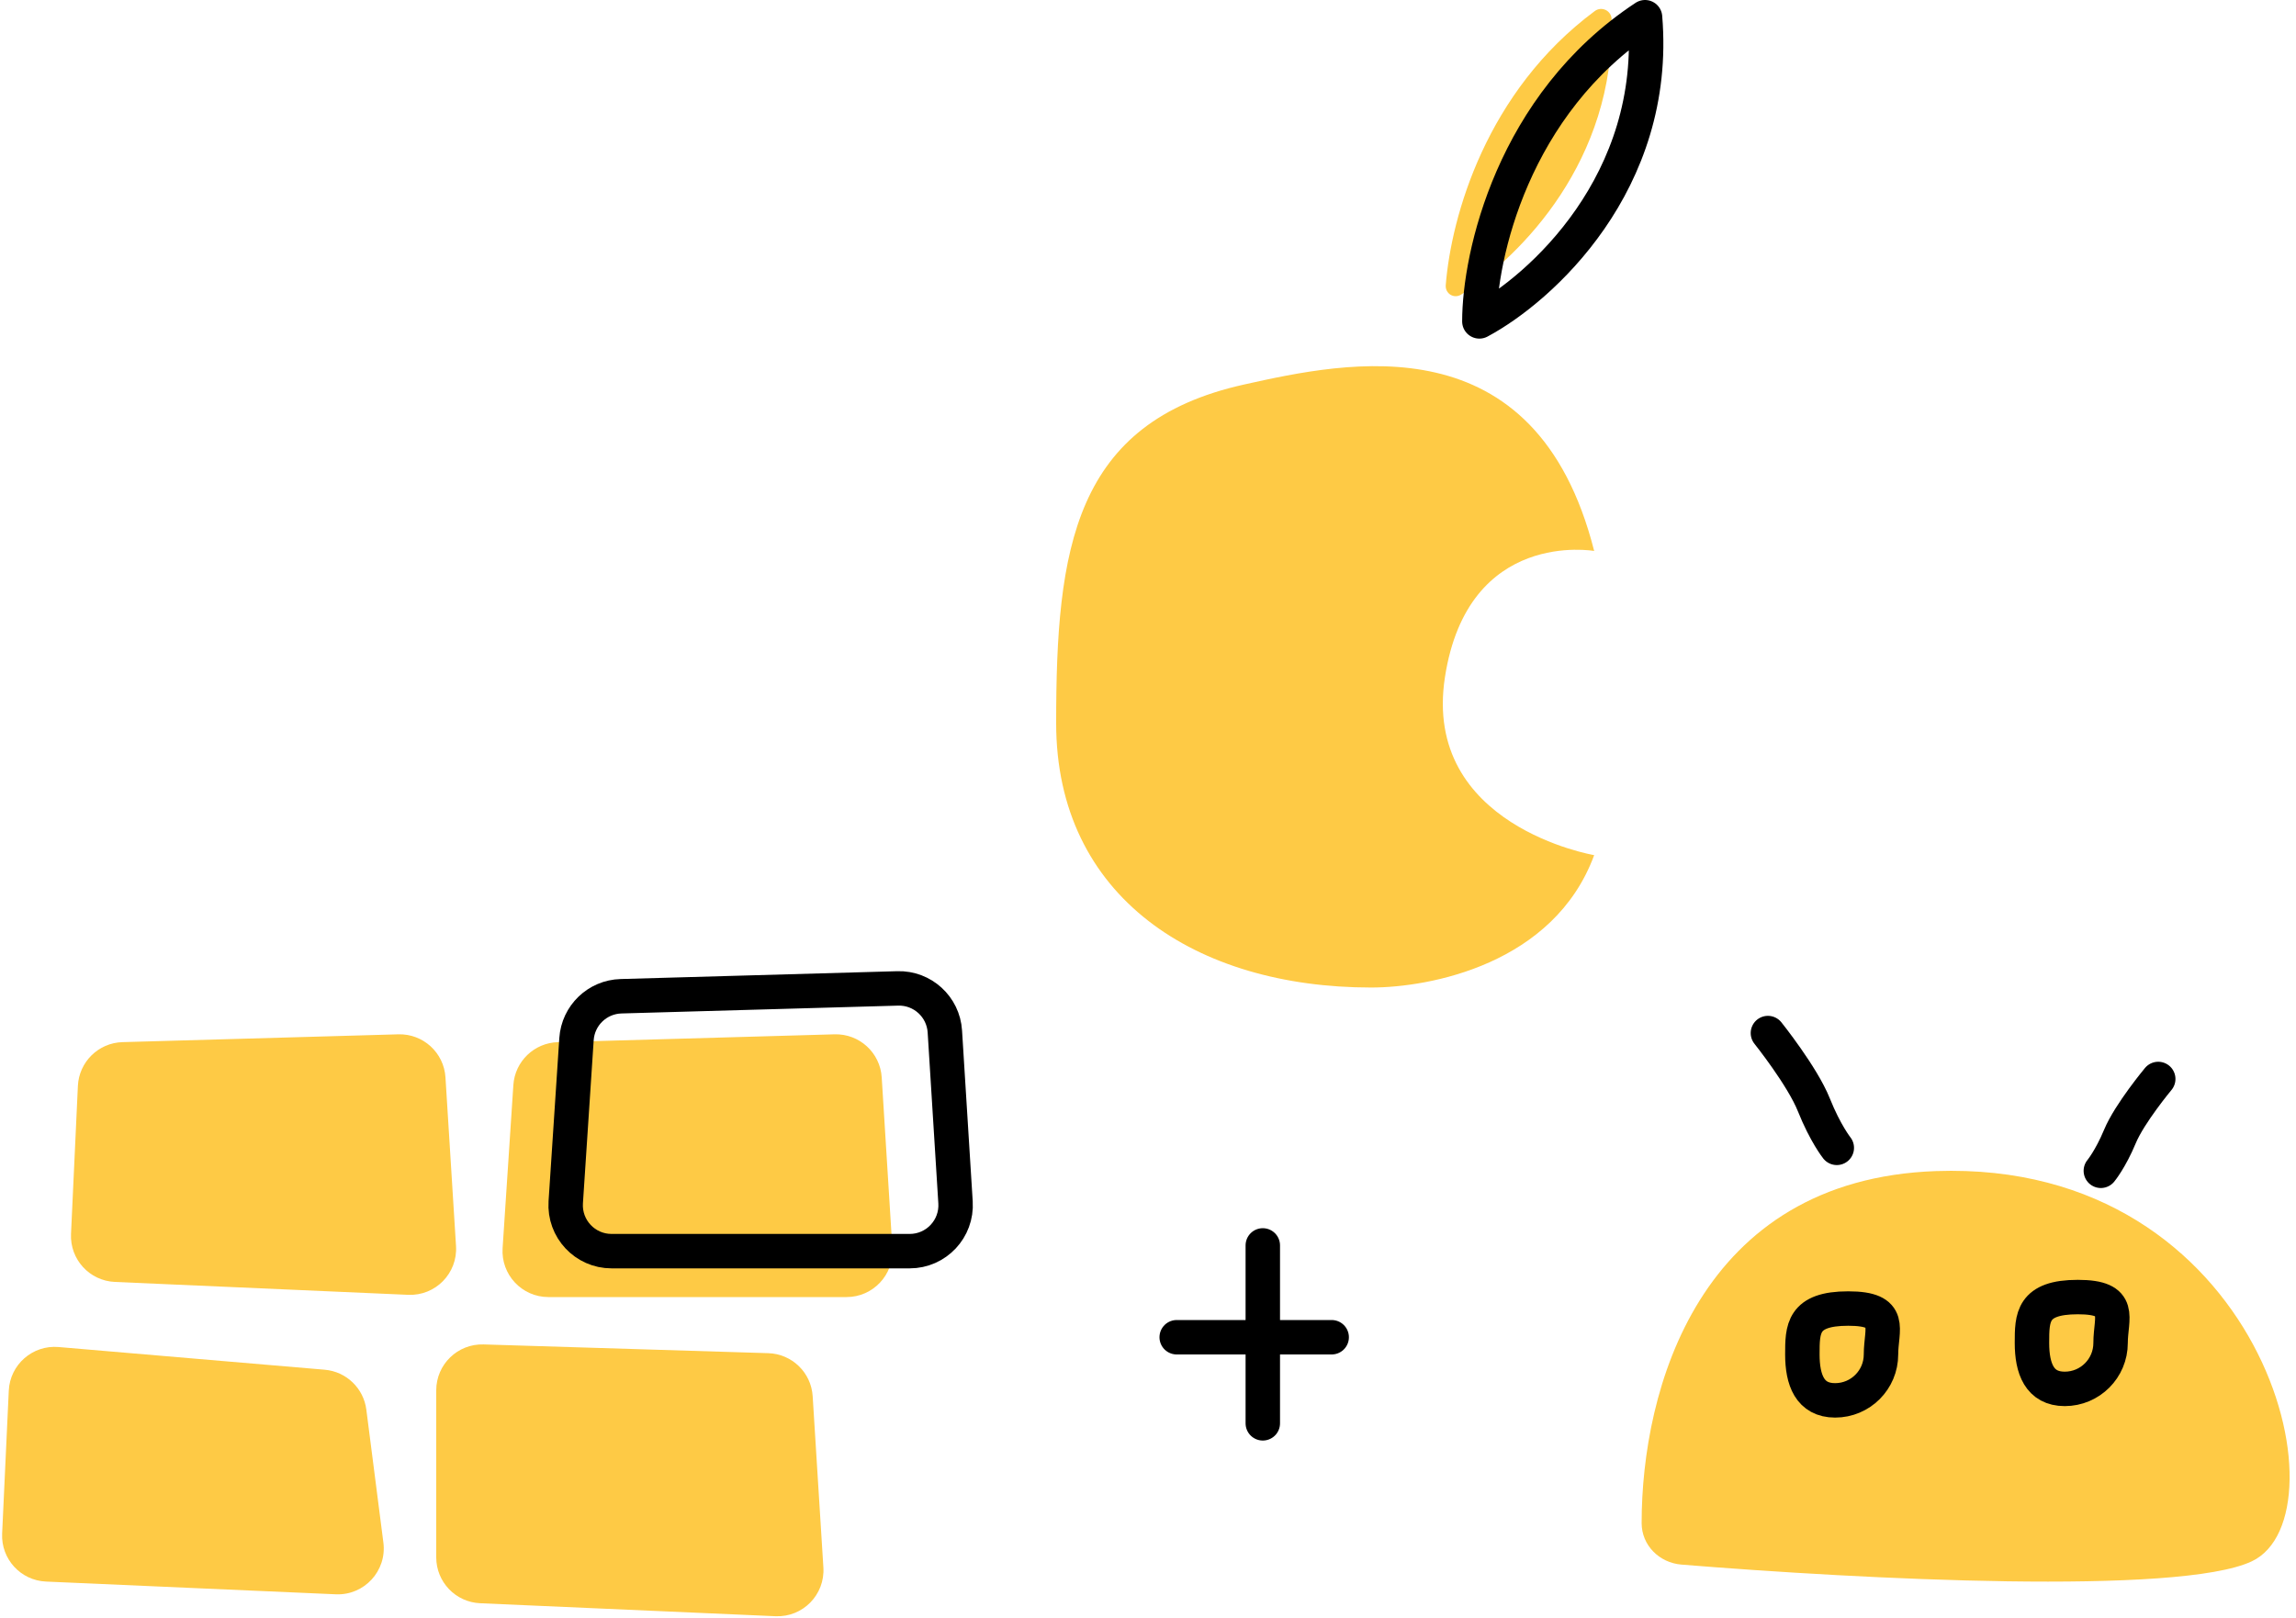 <svg width="200" height="141" viewBox="0 0 200 141" fill="none" xmlns="http://www.w3.org/2000/svg">
<path d="M6.785 94.604C6.883 92.513 8.575 90.85 10.668 90.791L34.699 90.11C36.854 90.049 38.67 91.707 38.804 93.859L39.723 108.559C39.871 110.932 37.93 112.909 35.555 112.805L10.006 111.682C7.795 111.585 6.083 109.711 6.186 107.501L6.785 94.604Z" fill="#FECA45"/>
<path d="M44.718 94.528C44.853 92.469 46.533 90.851 48.596 90.793L72.698 90.11C74.853 90.049 76.669 91.707 76.804 93.859L77.734 108.751C77.878 111.053 76.049 113 73.742 113H47.772C45.46 113 43.629 111.045 43.781 108.737L44.718 94.528Z" fill="#FECA45"/>
<path d="M50.218 90.528C50.353 88.469 52.033 86.851 54.096 86.793L78.198 86.11C80.353 86.049 82.169 87.707 82.304 89.859L83.234 104.751C83.378 107.053 81.549 109 79.242 109H53.272C50.96 109 49.129 107.045 49.281 104.737L50.218 90.528Z" stroke="black" stroke-width="3" stroke-linecap="round" stroke-linejoin="round"/>
<path d="M0.765 121.153C0.87 118.886 2.839 117.16 5.1 117.353L28.283 119.33C30.16 119.49 31.671 120.938 31.911 122.807L33.396 134.391C33.711 136.852 31.732 139.004 29.253 138.895L4.006 137.786C1.795 137.689 0.083 135.815 0.186 133.605L0.765 121.153Z" fill="#FECA45"/>
<path d="M38 121.125C38 118.867 39.867 117.057 42.123 117.127L66.921 117.888C68.985 117.952 70.662 119.576 70.79 121.637L71.723 136.559C71.871 138.932 69.93 140.909 67.555 140.805L41.825 139.674C39.686 139.581 38 137.819 38 135.678V121.125Z" fill="#FECA45"/>
<path d="M110 108.5V124M102.5 116.5H116" stroke="black" stroke-width="3" stroke-linecap="round" stroke-linejoin="round"/>
<path d="M196.145 136.024C189.818 139.001 162.219 137.592 146.463 136.307C144.537 136.15 143 134.624 143 132.692C142.998 121.081 147.965 102.749 168.645 102.024C197.145 101.024 204.645 132.024 196.145 136.024Z" fill="#FECA45"/>
<path d="M163.849 118C163.849 120.209 162.06 122 159.854 122C157.647 122 157 120.209 157 118C157 115.791 157 114 160.995 114C164.991 114 163.849 115.791 163.849 118Z" stroke="black" stroke-width="3" stroke-linecap="round" stroke-linejoin="round"/>
<path d="M183.849 117C183.849 119.209 182.06 121 179.854 121C177.647 121 177 119.209 177 117C177 114.791 177 113 180.995 113C184.991 113 183.849 114.791 183.849 117Z" stroke="black" stroke-width="3" stroke-linecap="round" stroke-linejoin="round"/>
<path d="M160 100C160 100 159 98.75 158 96.25C157 93.75 154 90 154 90" stroke="black" stroke-width="3" stroke-linecap="round" stroke-linejoin="round"/>
<path d="M183 102C183 102 183.833 101 184.667 99C185.5 97 188 94 188 94" stroke="black" stroke-width="3" stroke-linecap="round" stroke-linejoin="round"/>
<path d="M138.865 48C138.865 48 127.865 46.033 125.865 59C123.865 71.967 138.865 74.5 138.865 74.5C135.365 84 124.558 86.033 119.435 86.033C104.224 86.033 92 78.188 92 63C92 47.812 93.517 36.8 108.365 33.5C117.365 31.5 133.778 27.915 138.865 48Z" fill="#FECA45"/>
<path d="M140.385 1.685C140.368 0.926 139.523 0.514 138.914 0.966C129.472 7.969 126.417 18.832 125.936 24.838C125.876 25.59 126.662 26.063 127.296 25.653C132.585 22.232 140.661 13.951 140.385 1.685Z" fill="#FECA45"/>
<path d="M143.296 1.5C131.751 9.1 128.865 22.333 128.865 28C134.175 25.167 144.496 15.9 143.296 1.5Z" stroke="black" stroke-width="3" stroke-linecap="round" stroke-linejoin="round"/>
</svg>
